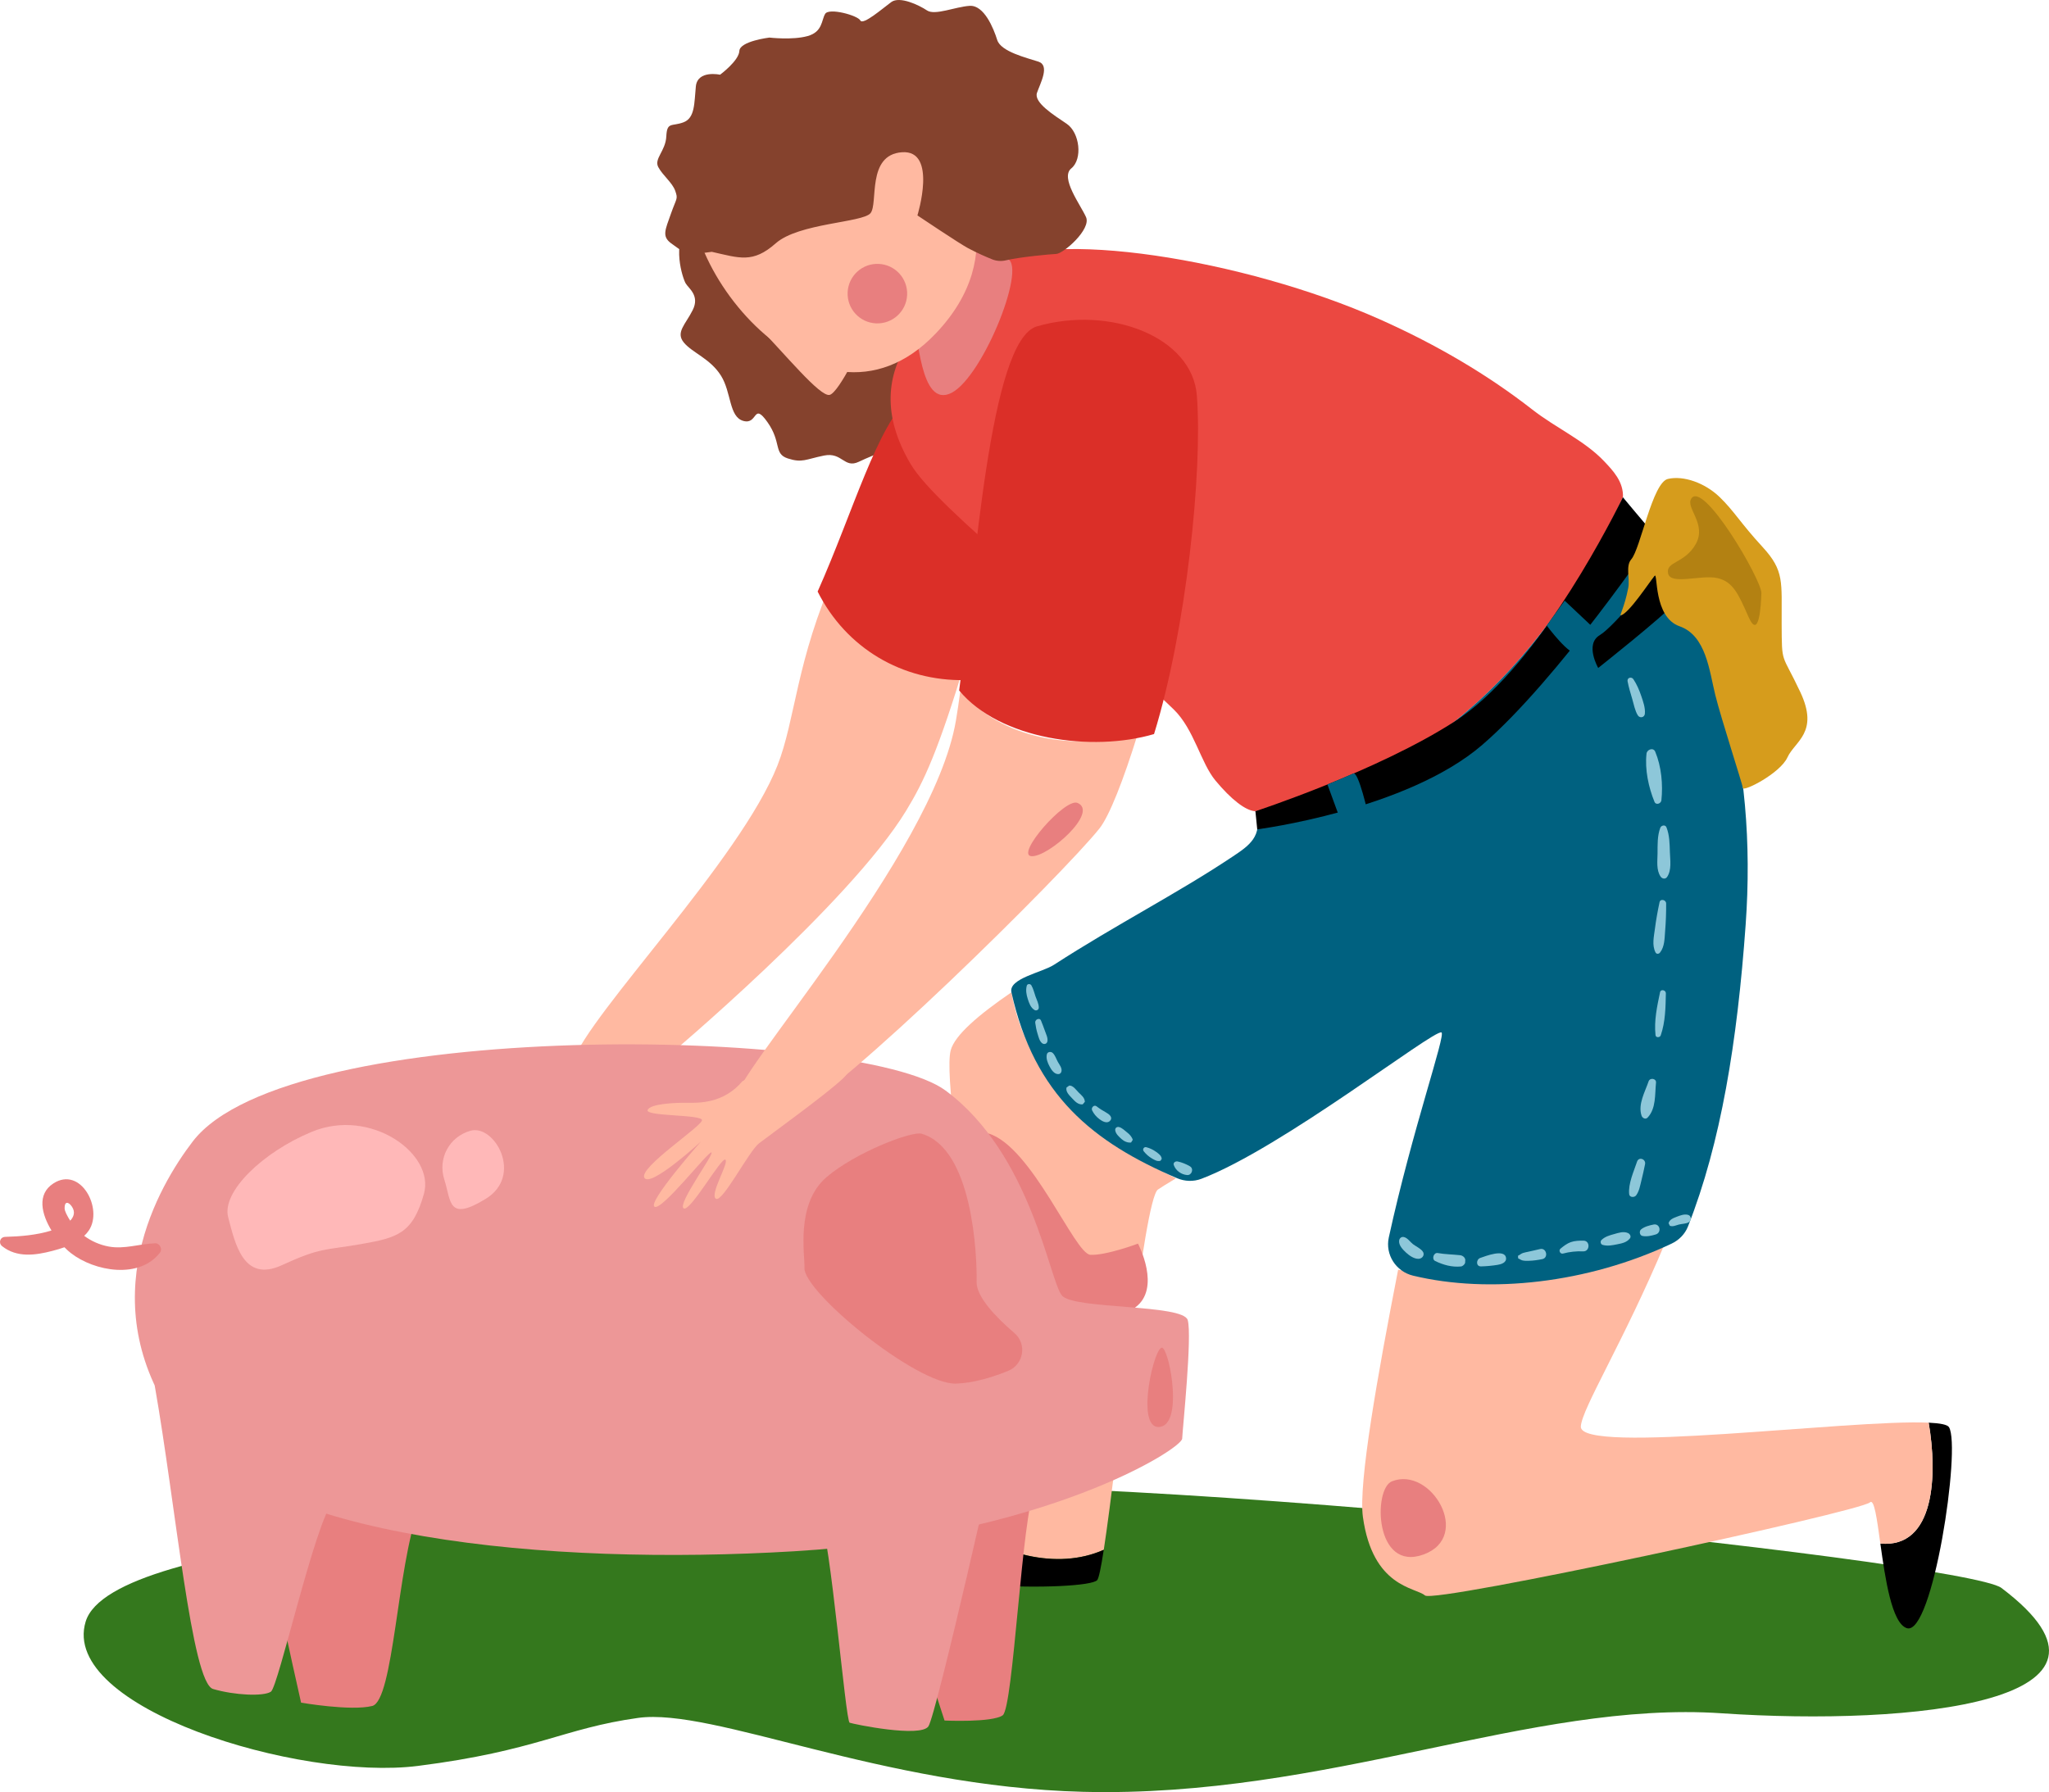 <?xml version="1.0" encoding="UTF-8"?> <!-- Creator: CorelDRAW 2019 (64-Bit) --> <svg xmlns="http://www.w3.org/2000/svg" xmlns:xlink="http://www.w3.org/1999/xlink" xml:space="preserve" width="45.985mm" height="40.23mm" style="shape-rendering:geometricPrecision; text-rendering:geometricPrecision; image-rendering:optimizeQuality; fill-rule:evenodd; clip-rule:evenodd" viewBox="0 0 7932.49 6939.74"> <defs> <style type="text/css"> <![CDATA[ .fil5 {fill:black} .fil6 {fill:#006180} .fil0 {fill:#34781D} .fil1 {fill:#85422D} .fil12 {fill:#8DC7D9} .fil11 {fill:#B38112} .fil10 {fill:#D69C1C} .fil3 {fill:#DB2F28} .fil7 {fill:#E87F7F} .fil4 {fill:#EB4841} .fil8 {fill:#ED9797} .fil9 {fill:#FFB8B8} .fil2 {fill:#FFB9A1} ]]> </style> </defs> <g id="Слой_x0020_1">  <g id="_2879972020144"> <path class="fil0" d="M7748.03 6148.97c-139.57,-105.35 -3700.08,-488.78 -4674.98,-378.47 -974.93,110.35 -2640.21,175.14 -2741.45,509.09 -101.28,333.93 826.63,617.13 1286.73,558.7 460.13,-58.43 560.89,-145.28 851.85,-185.84 291.03,-40.56 942.65,266.34 1721.92,286.16 949.19,24.12 1733.49,-354.08 2472.75,-304.09 739.21,50.04 1668.3,-44.23 1083.19,-485.56z"></path> <path class="fil1" d="M2665.26 872.64c-66.9,69.71 -22.37,205.45 -10.54,225.1 11.82,19.65 55.06,47.14 27,103.07 -28.01,55.98 -67.07,86.11 -34.17,125.81 32.83,39.62 101.78,61.91 143.28,127.51 41.49,65.55 30.67,160.53 87.25,175.92 56.56,15.37 36.78,-74.62 92.82,4.33 55.99,78.97 23.17,122.72 79.11,140.92 55.87,18.13 69.33,3.12 139.99,-11.18 70.74,-14.39 77.92,51.28 134.88,24.03 57.01,-27.34 185.78,-76.47 185.78,-76.47l287.35 -216.84 113.71 -285.89 -85.53 -317.42 -30.36 -262.34 -107.14 -138.67 -1054.71 380.64 31.27 1.48z"></path> <path class="fil2" d="M3235.47 2213.65c-154.25,346.45 -155.44,572.31 -225.63,750.54 -144.42,366.6 -727.06,958.09 -793.58,1149.43 -35.74,102.74 364.82,-19.48 364.82,-19.48 0,-0.02 705.9,-592.68 926.46,-953.94 70.67,-115.77 124.67,-232.34 232.33,-588.2 -242.69,4.24 -393.56,-118.08 -504.4,-338.36z"></path> <path class="fil3" d="M3526.39 1531.97c-132.52,118.41 -221.54,445.5 -361.01,758.82 110.9,220.29 328.01,347.13 570.65,342.87 231.89,-331.64 400.08,-700.39 416.76,-844.02 31.15,-267 -368.67,-487.99 -626.41,-257.67z"></path> <path class="fil4" d="M6283.11 1926.38c2.81,-60.67 -38.4,-103.92 -73.21,-140.57 -76,-80.18 -186.11,-128.22 -277.78,-199.88 -169.64,-132.4 -366.52,-249.71 -591.72,-349.92 -522.15,-232.24 -1294.4,-356.53 -1505.1,-205.67 -210.71,150.92 -538.41,380.71 -309.52,767.13 102.86,173.73 648,589.27 1018.38,949.99 78.57,76.52 104.17,206.04 161.12,274.83 61.51,74.18 117.61,117.39 154.92,119.1 686.73,-116.35 1141.43,-615.02 1422.9,-1215z"></path> <path class="fil2" d="M4552.55 4563.01c-307.74,-150.11 -578.64,-386.15 -636.89,-720.42 -127.79,87.58 -219.16,165.96 -235.03,224.34 -46.14,169.64 240.49,1662.76 249.4,1744.27 4.74,43.4 -114.3,54.27 -233.74,77.64 167.6,129.53 394.84,193.46 576.81,112.63 54.03,-349.52 154.41,-1355.64 209.64,-1395.09 8.64,-6.18 33.43,-21.55 69.81,-43.37z"></path> <path class="fil5" d="M3696.3 5888.84c-104.76,20.56 -209.83,50.82 -231.91,121.37 -47.13,150.92 744.17,153.08 783.26,108.69 6.33,-7.19 15.06,-50.28 25.44,-117.44 -181.96,80.82 -409.21,16.91 -576.8,-112.63z"></path> <path class="fil5" d="M7545.45 5526.78c-6.02,-10.13 -34.35,-15.56 -78.82,-17.61 34.43,199.52 25.43,487.61 -187.04,468.1 18.75,134.84 44.01,307.99 102.21,327.53 100.33,33.64 210.9,-699.46 163.65,-778.02z"></path> <path class="fil2" d="M7466.63 5509.16c-301.5,-14.2 -1351.81,125.81 -1346.64,14.85 3.24,-68.14 165.07,-327.18 325.96,-710.31 -325.56,134.48 -693.32,173.69 -1033.2,103.05 -79.95,409.54 -154.35,828.7 -136.43,957.39 38.05,273.86 203.66,272.19 240.31,304.1 36.71,31.79 1682.57,-324.01 1722.52,-360.36 16.68,-15.23 26.89,62.08 40.43,159.37 212.49,19.49 221.48,-268.59 187.04,-468.1z"></path> <path class="fil6" d="M6471.17 4815.95c28.77,-13.59 52.04,-36.97 63.7,-66.62 127.38,-323.61 190.75,-713.73 223.25,-1168.39 45.47,-634.79 -103.16,-1202.36 -475.02,-1654.54 -281.45,599.96 -736.19,1098.63 -1422.9,1214.98 32.22,96.81 -27.43,135.05 -88.06,175.59 -214.45,143.28 -451.01,263.1 -691.92,419.15 -46.14,29.91 -176.5,52.85 -164.57,106.47 88.92,400.15 316.99,580.97 640.72,719.66 30.14,12.95 63.98,14.2 94.55,2.59 310.73,-117.96 898.6,-578.3 929.48,-566.89 18.25,6.73 -112.47,375.93 -203.78,794.04 -14.51,66.52 27.6,131.84 93.84,147.83 295.46,71.26 676.95,29.15 1000.7,-123.87z"></path> <path class="fil5" d="M6283.11 1926.38c-81.46,161.55 -349.33,672.12 -649.9,866.34 -300.57,194.13 -773,348.66 -773,348.66l7 70.14c0,0 578.36,-74.07 871.81,-327.62 293.53,-253.61 669.51,-808.81 669.51,-808.81l-125.43 -148.71z"></path> <path class="fil7" d="M3826.2 4389.04c169.53,50.65 334.1,467.26 395.27,470.12 61.24,2.86 184.11,-43.4 184.11,-43.4 0,-0.02 92.22,173.31 -11.61,247.97 -103.76,74.66 -361.48,134.17 -361.48,134.17l-224.98 -410.14 18.68 -398.72z"></path> <path class="fil7" d="M1619.48 5849.85c-81.49,212.83 -95.74,735.91 -178.51,756.39 -82.7,20.51 -275.36,-12.85 -275.36,-12.85 0.02,0 -220.61,-967.34 -195.93,-1058.2 24.74,-90.87 2004.13,-219.3 2107.85,-197.93 103.85,21.39 977.48,341.55 928.22,431.88 -49.21,90.32 -82.49,844.6 -124.01,873.33 -41.4,28.76 -225.05,20.15 -225.05,20.15l-303.86 -934.25 -1733.35 121.49z"></path> <path class="fil8" d="M745.8 4420.67c370.26,-485.01 2581.56,-444.68 2915.03,-197.55 333.52,247.18 402.4,741.1 451.06,794.49 48.59,53.35 468.69,32.14 486.28,94.29 17.51,62.14 -19.58,418.2 -21.48,459.01 -1.88,40.76 -536.86,378.52 -1502.72,436.27 -949.35,56.8 -2072.44,-46.16 -2389.38,-495.55 -335.55,-475.73 -67.74,-922.09 61.2,-1090.97z"></path> <path class="fil8" d="M598.86 5364.78c81.68,463.6 143.02,1151.35 226.06,1175.7 82.99,24.32 194.96,29.52 223.86,10.45 28.95,-19.11 170.95,-656.47 240.04,-735.05 69.12,-78.56 1845.08,-24.39 1885.84,57.51 40.83,81.9 98.55,791.73 114.64,797.63 16.15,5.81 274,58.79 304.83,14.25 30.83,-44.54 278.21,-1136.48 279.63,-1167.36 1.47,-30.95 -1999.71,-420.94 -1999.71,-420.94l-1275.19 267.79z"></path> <path class="fil7" d="M3567.69 4390.18c-37.76,-10.95 -256.84,72.57 -368.29,168.62 -120.46,103.66 -82.71,302.52 -84.99,350.96 -4.36,93.29 434.6,452.68 586.75,448.13 67.6,-2.07 140.76,-24.6 201.22,-49.03 60.76,-24.51 74.47,-104.14 24.79,-146.8 -69.59,-59.63 -147.4,-139.52 -146.32,-197.77 2,-105.12 -15.34,-516.76 -213.16,-574.1z"></path> <path class="fil7" d="M4501.11 5219.81c-29.65,-21.86 -108.16,310.57 -14.32,306 93.86,-4.55 43.9,-284.16 14.32,-306z"></path> <path class="fil7" d="M278.47 4672.67c13.94,20.73 7.28,39.47 -6.64,54.22l-6.42 -10.28c-5.45,-10.14 -14.85,-25.74 -15.25,-37.35 -0.79,-28.12 14.75,-26.74 28.31,-6.59zm322.77 141.83c-61.27,1.79 -118.99,23.93 -180.56,12.54 -34.33,-6.33 -66.83,-20.68 -94.65,-41.31 6.76,-6.52 13.08,-13.61 18.46,-21.75 55.2,-83.75 -32.22,-249.77 -138,-181.14 -64.46,41.85 -45.73,118.68 -7.11,182.11 -57.39,17.97 -121.06,23.12 -179.32,24.72 -20.18,0.6 -27.07,23.93 -11.61,36.19 56.98,45.18 128.24,35.41 194.81,17.97 15.28,-4 30.93,-8.52 46.27,-13.92 8.64,8.83 17.11,16.51 24.89,22.55 91.63,71.43 265.91,101.9 345.18,-2.19 10.26,-13.58 -1.36,-36.19 -18.35,-35.76z"></path> <path class="fil9" d="M1207.24 4382.72c-189.82,78.56 -350.14,232.65 -323.79,331.29 26.34,98.71 57.34,254.63 207.92,185.25 150.59,-69.43 164.52,-56.89 305.88,-81.58 141.35,-24.72 200.59,-40.49 243.99,-194.75 43.42,-154.25 -205.55,-334.76 -434,-240.21z"></path> <path class="fil9" d="M1821.14 4378.74c-81.04,23.05 -127.63,106.69 -100.86,189.72 26.79,83.03 12.8,164.2 160.13,73.92 147.3,-90.22 33.97,-290.2 -59.27,-263.63z"></path> <path class="fil2" d="M3718.09 2673.97c-5.71,42.54 -11.49,81.87 -17.44,116.9 -88.6,521.87 -881.35,1392.94 -851.4,1468.73 29.98,75.87 128.24,90.08 204.9,60.12 193.89,-75.81 1063.7,-937.69 1202.03,-1111.22 38.36,-48.06 93.05,-187.15 149.2,-368.77 -239.95,70.4 -530.37,24.43 -687.28,-165.76z"></path> <path class="fil5" d="M6410.05 2223.64c0,0 -157.89,200.52 -216.84,235.98 -58.86,35.41 -5.9,127 -5.9,127 0.02,0 257.77,-204.36 291.56,-247.28 33.81,-42.99 -37.19,-154.99 -68.83,-115.7z"></path> <path class="fil3" d="M4633.49 1531.4c-17.49,-226.74 -335.24,-349.61 -619.14,-267.6 -183.35,53.03 -237.67,936.44 -301.05,1409.96 156.89,190.15 514.49,239.35 754.44,168.83 124.3,-402.02 188.65,-1016.02 165.76,-1311.19z"></path> <path class="fil10" d="M6315.13 2166.16c-22.55,25.72 -4.59,74.8 -11.51,110.33 -15.27,78.33 -36.16,108.85 -28.12,106.42 32.4,-9.88 108.25,-126.44 130.01,-153.08 13.44,-16.4 -5.78,159.32 96.96,195.46 102.69,36.05 114.96,172.45 137.9,265.2 22.89,92.81 105.35,345.45 106.97,360.99 1.67,15.66 144.26,-56.48 172.66,-118.78 28.41,-62.31 123.32,-96.05 49.94,-252.25 -73.26,-156.15 -71.54,-102.97 -72.45,-265.31 -0.86,-162.36 11.51,-204.21 -74.19,-297.34 -85.68,-93.08 -109.06,-138 -165.91,-193.03 -56.84,-54.96 -140.28,-84.34 -200.36,-70.14 -60.05,14.15 -106.05,270.83 -141.9,311.52z"></path> <path class="fil11" d="M6546.49 1932.82c-18.96,35.33 61.24,97.58 18.68,173.64 -42.52,76.02 -116.84,67.12 -107.43,113.83 9.33,46.7 129.77,4.21 190.42,18.2 60.63,13.97 80.82,59.05 121.1,150.37 40.33,91.22 48.32,-42.12 49.8,-92.24 1.48,-50.11 -228.62,-445.33 -272.57,-363.81z"></path> <path class="fil2" d="M2874.42 4186.68c-73.28,87.32 -170.73,84.34 -213.11,83.7 -42.38,-0.66 -144.38,3.02 -154.1,28.07 -9.61,25 207.23,16.68 210.42,38.78 3.19,22.08 -246.75,184.75 -222.94,223.84 23.93,39.14 219.04,-140.61 219.04,-140.61 0,0 -207.23,234.19 -179.95,252.47 27.27,18.37 207.88,-215.04 220.35,-210.23 12.51,4.83 -132.34,199.05 -107.68,216.4 24.63,17.3 145.02,-197.67 161.55,-188.44 16.53,9.28 -61.39,133.36 -36.76,151.27 24.62,17.89 127.36,-183.39 166.98,-214.28 39.64,-30.83 259.6,-189.06 325.48,-251.65 65.81,-62.58 144.9,-280.92 144.9,-280.92l-534.19 291.6z"></path> <path class="fil7" d="M5388.79 5736.24c-73.49,29.2 -67.4,352.8 122.56,283.32 189.89,-69.45 28.77,-343.4 -122.56,-283.32z"></path> <path class="fil7" d="M4171.46 3109.21c-48.46,-20.42 -243.18,203.17 -177.68,206.36 65.5,3.17 261.55,-171.16 177.68,-206.36z"></path> <path class="fil6" d="M6057.37 2326c-35.26,48.21 -69.05,96.76 -69.05,96.76 0,-0.02 92.58,124.93 119.04,104.95 26.36,-19.98 61.76,-96.48 61.76,-96.48l-111.75 -105.23z"></path> <path class="fil6" d="M5139.08 3037.78c29.69,-12.14 79.42,-33.15 99.98,-42.49 20.53,-9.4 57.77,159.12 57.77,159.12l-99.07 43.56 -58.69 -160.19z"></path> <path class="fil7" d="M3532.36 1248.14c25.17,27 26.03,337.29 151.3,273.16 125.32,-64.14 302.57,-514.99 209.28,-520.68 -114.25,-7 -274.19,-303.33 -274.19,-303.33l-332.84 340.81c0,0 197.98,158.06 246.45,210.04z"></path> <path class="fil12" d="M5416.55 4804.13c-2.31,17.65 14.25,34.72 26.22,45.89 12.54,11.66 32.14,25.82 50.11,24.58 15.18,-1.09 24.74,-17.22 14.04,-29.91 -9.49,-11.25 -25.1,-18.04 -36.78,-26.88 -11.49,-8.76 -19.7,-23.06 -34.02,-27.22 -9.95,-2.88 -18.35,3.78 -19.58,13.54z"></path> <path class="fil12" d="M5556.22 4883.19c31.1,15.06 65,24.62 99.76,21.05 6.71,-0.69 14.9,-8.04 16.15,-14.68l0.55 -11.76c-1.93,-9.94 -10.97,-16.15 -20.53,-17.22 -28.77,-3.14 -57.39,-3.29 -86.01,-8.28 -16.13,-2.81 -24.6,23.75 -9.92,30.9z"></path> <path class="fil12" d="M5733.48 4904.03c21.86,-0.55 42.8,-2.54 64.4,-6 13.25,-2.04 34.78,-8.52 32.6,-26.57 -4.47,-37.35 -81.35,-6.47 -99.88,-0.17 -16.25,5.54 -17.39,33.15 2.88,32.74z"></path> <path class="fil12" d="M5877.47 4873.13c6.69,2.33 10.19,6.28 17.34,7.88 7.88,1.83 16.08,1.47 24.06,1.31 17.66,-0.38 34.67,-3.02 51.94,-6.49 25.19,-5.07 16.27,-45.26 -8.8,-38.99 -15.32,3.83 -30.83,6.97 -46.21,10.54 -6.47,1.5 -13.23,2.52 -19.6,4.62 -7.88,2.55 -12.37,7.73 -19.6,10.99l0.86 10.13z"></path> <path class="fil12" d="M6051.04 4854.29c24.2,-6.69 52.54,-9.76 77.61,-8.49 26.74,1.43 28.65,-41.02 1.93,-41.45 -16.13,-0.28 -34.17,0.28 -49.61,5.73 -14.47,5.12 -28.03,15.54 -39.8,25.32 -8.35,6.9 -0.71,21.8 9.87,18.89z"></path> <path class="fil12" d="M6204.62 4820.76c19.3,5.47 37.19,1.41 56.41,-2.36 18.58,-3.73 36.6,-7.19 48.92,-22.68 6.16,-7.76 0,-17.49 -7.35,-20.84 -17.2,-7.81 -36.76,-0.81 -53.89,4 -17.7,4.95 -34.43,9.49 -48.27,22.34 -6.14,5.73 -4.33,17.13 4.17,19.54z"></path> <path class="fil12" d="M6358.6 4786.15c16.84,3.33 35.14,-0.91 51.51,-5.88 23.91,-7.35 16.46,-43.57 -8.64,-38.38 -16.3,3.33 -35.47,8.16 -48.34,18.94 -7.97,6.71 -5.71,23.1 5.47,25.32z"></path> <path class="fil12" d="M6464.74 4746.79c12.16,4.31 22.74,-1.6 34.45,-4.74 12.52,-3.29 27.5,-2.69 38.66,-9.02 11.18,-6.3 10.85,-24.62 -2.36,-28.51 -14.75,-4.31 -31,2.23 -44.94,7.57 -12.61,4.86 -27.36,10.37 -30.88,24.79l5.07 9.92z"></path> <path class="fil12" d="M6301 2638.38c4.52,23.32 11.28,45.92 18.13,68.64 6.16,20.46 10.19,44.99 21.53,63.07 7.68,12.2 25.77,8.69 27.27,-6.05 2.33,-22.36 -6.92,-48.37 -14.13,-69.43 -7.83,-22.89 -16.96,-44.33 -30.36,-64.53 -7.28,-10.95 -25.27,-5.93 -22.44,8.31z"></path> <path class="fil12" d="M6374.36 2918.23c-7,61.51 7.81,130.67 30.83,186.82 5.78,14.02 25.43,6.87 26.72,-5.88 6.49,-60.91 0.1,-131.08 -23.86,-188.32 -7.4,-17.66 -31.86,-8.66 -33.69,7.38z"></path> <path class="fil12" d="M6427.7 3205.42c-11.82,31.1 -10.47,65.98 -10.68,98.83 -0.28,29.39 -5.52,65.05 11.82,90.2 6.11,8.87 18.68,11.23 25.38,1.19 18.04,-27.15 11.56,-64.74 10.59,-95.98 -1.04,-32.36 -1.21,-65.88 -13.4,-96.22 -4.42,-10.97 -20.1,-7.45 -23.7,1.98z"></path> <path class="fil12" d="M6424.75 3493.79c-7.35,34.4 -13.52,68.26 -17.94,103.14 -3.93,30.43 -11.99,62.91 2.33,91.24 3.61,7.23 12.73,6.49 17.22,0.83 18.37,-23.12 17.65,-54.6 19.98,-83.06 2.97,-35.9 4.16,-71.36 3.98,-107.43 -0.03,-13.94 -22.34,-19.92 -25.56,-4.71z"></path> <path class="fil12" d="M6426.74 3842.28c-11.56,54.7 -23.55,110.02 -17.6,166.07 1.12,10.92 17.11,9.99 20.23,0.98 18.04,-52.16 18.73,-108.26 19.87,-162.96 0.26,-12.42 -19.77,-17.39 -22.51,-4.09z"></path> <path class="fil12" d="M6382.35 4187.49c-13.61,40.23 -42.06,89.03 -27.2,132.88 3.14,9.23 15.37,15.92 23.43,7.4 33.38,-35.26 27.81,-90.55 32.5,-135.05 1.74,-16.78 -23.55,-20.72 -28.72,-5.23z"></path> <path class="fil12" d="M6337.66 4498.34c-12.64,37.9 -34.47,85.08 -30.57,125.58 1.29,13.77 20.46,14.2 27.2,4.8 11.83,-16.4 15.13,-36.98 19.98,-56.3 5.4,-21.23 9.94,-42.56 14.37,-64 4.17,-20.03 -24.24,-30.48 -30.98,-10.07z"></path> <path class="fil12" d="M3975 3817.21c-4.54,17.49 -1.47,34.29 3.93,51.23 5.14,16.2 10.92,33.15 25.93,42.61 6.73,4.24 16.46,-0.22 16.68,-8.52 0.33,-15.84 -7.45,-29.1 -12.54,-43.64 -5.02,-14.58 -8.3,-29.64 -16.08,-43.14 -3.93,-6.8 -15.66,-7 -17.92,1.47z"></path> <path class="fil12" d="M4007.77 3960.63c2.16,14.56 4.62,28.6 9.11,42.64 3.92,12.26 6.87,27.15 16.8,35.85 8.31,7.25 20.03,3.42 21.48,-7.73 1.86,-13.61 -5.83,-27.36 -10.04,-40.05 -4.4,-13.21 -9.82,-25.96 -14.84,-38.99 -5.23,-13.51 -24.39,-4.43 -22.51,8.28z"></path> <path class="fil12" d="M4052.8 4082.74c-3.83,15.97 2.86,32.4 10.26,46.39 6.81,12.9 17.44,30.19 33.84,30.29 7.19,0.03 11.45,-4.81 12.64,-11.51 2.28,-12.85 -8.31,-25.17 -14.09,-35.69 -6.14,-11.23 -10.37,-25.38 -19.6,-34.45 -6.69,-6.64 -20.46,-5.61 -23.06,4.97z"></path> <path class="fil12" d="M4128.97 4211.15c-4.52,16.34 11.28,30.96 21.49,41.81 11.07,11.83 23.49,25.77 41.21,23.49l8.21 -9.83c-0.45,-16.11 -13.78,-25.96 -24.36,-36.43 -9.28,-9.28 -21.06,-27.17 -35.81,-26.46l-10.75 7.42z"></path> <path class="fil12" d="M4228.06 4299.89c6.92,13.83 15.54,24.1 27.81,33.55 10.47,8.14 29.58,19.22 41.14,7.11 13.56,-14.02 -4.26,-26.77 -15.71,-33.03 -12.4,-6.8 -24.79,-14.58 -35.97,-23.37 -9.94,-7.8 -22.34,5.68 -17.27,15.75z"></path> <path class="fil12" d="M4317.52 4377.27c2.12,13.92 14.47,24.56 24.36,33.53 9.99,8.95 23.37,15.16 36.93,13.49l6.59 -10.37c-3.4,-11.66 -12.32,-21.42 -21.82,-28.62 -9.76,-7.45 -19.54,-18.18 -31.81,-20.99 -8.45,-1.9 -15.54,4.21 -14.25,12.95z"></path> <path class="fil12" d="M4427.89 4458.3c9.04,11.25 18.89,20.1 31.36,27.51 10.23,5.99 21.98,13.33 33.74,8.95l4.5 -7.07c-0.55,-12.39 -12.32,-20.46 -21.77,-27.32 -11.76,-8.54 -23.7,-14.02 -37.64,-17.87 -9.56,-2.66 -16.3,8.21 -10.19,15.8z"></path> <path class="fil12" d="M4544.08 4511.12c7.12,21.67 29.38,37.62 52.04,39.16 17.82,1.17 26.57,-24.37 10.85,-33.71 -13.83,-8.26 -32.24,-15.87 -48.04,-18.99 -7.68,-1.54 -17.99,4.19 -14.85,13.54z"></path> <path class="fil2" d="M2702.68 629.93c-168.09,315.82 454.77,1150.38 920.13,661.3 570.17,-599.1 -554.87,-1347.57 -920.13,-661.3z"></path> <path class="fil2" d="M2926.79 1255.49c112.14,115.21 247.66,282.16 284.92,273.74 37.31,-8.42 135.52,-218.99 135.52,-218.99l-368.93 -144.97 -51.51 90.22z"></path> <path class="fil1" d="M2755.65 975.15c107.37,24.08 158.72,45.63 247.59,-32.98 88.87,-78.56 335.45,-79.73 366.67,-116.49 31.15,-36.74 -16.3,-226.36 122.17,-236.14 138.52,-9.78 59.62,244.64 59.62,244.64 0,0 162.79,109.23 196.1,126.89 37.14,19.7 71.21,34.38 93.46,43.25 16.8,6.74 35.16,7.99 52.75,3.78 53.82,-12.95 172.88,-23.91 194.81,-24.72 28.39,-1.05 136.43,-95.57 115.65,-142.61 -20.79,-47.09 -101.45,-152.66 -56.96,-188.77 44.45,-36.12 32.62,-138.48 -17.92,-172.69 -50.54,-34.19 -128.03,-82.37 -115.01,-119.92 12.95,-37.57 50.97,-105.8 5.61,-120.67 -45.35,-14.85 -145.44,-38.61 -159.53,-83.8 -14.15,-45.23 -50.87,-136.04 -106.92,-132.29 -56.08,3.73 -134.07,38.28 -164.93,17.75 -30.83,-20.56 -105.52,-56.51 -138.5,-32.28 -33,24.24 -109.44,90.68 -119.54,71.12 -10.14,-19.6 -121.53,-50.23 -136.28,-25.46 -14.73,24.74 -9.5,69.57 -68.03,85.92 -58.51,16.34 -147.77,5.81 -147.77,5.81 0,0 -114.58,13.75 -116.35,51.82 -1.76,38.11 -74.68,92 -74.68,92 0.02,0 -87.25,-19.25 -93.77,45.32 -6.49,64.53 -2.83,122.27 -48.16,139.12 -45.3,16.82 -63.45,-3.12 -66.15,54.04 -2.67,57.15 -48.65,86.82 -31.03,119.46 17.54,32.64 54.46,59.84 65.71,92.17 11.18,32.34 5.18,25.72 -16.91,88.29 -21.98,62.62 -35.9,87.48 1.02,114.63 36.95,27.15 65.02,45.02 65.02,45.02l92.29 -12.21z"></path> <path class="fil7" d="M3281.52 1131.68c-2.92,63.6 46.21,117.56 109.76,120.51 63.6,2.98 117.59,-46.16 120.56,-109.75 2.98,-63.64 -46.21,-117.54 -109.76,-120.53 -63.6,-2.98 -117.59,46.16 -120.56,109.76z"></path> </g> </g> </svg> 